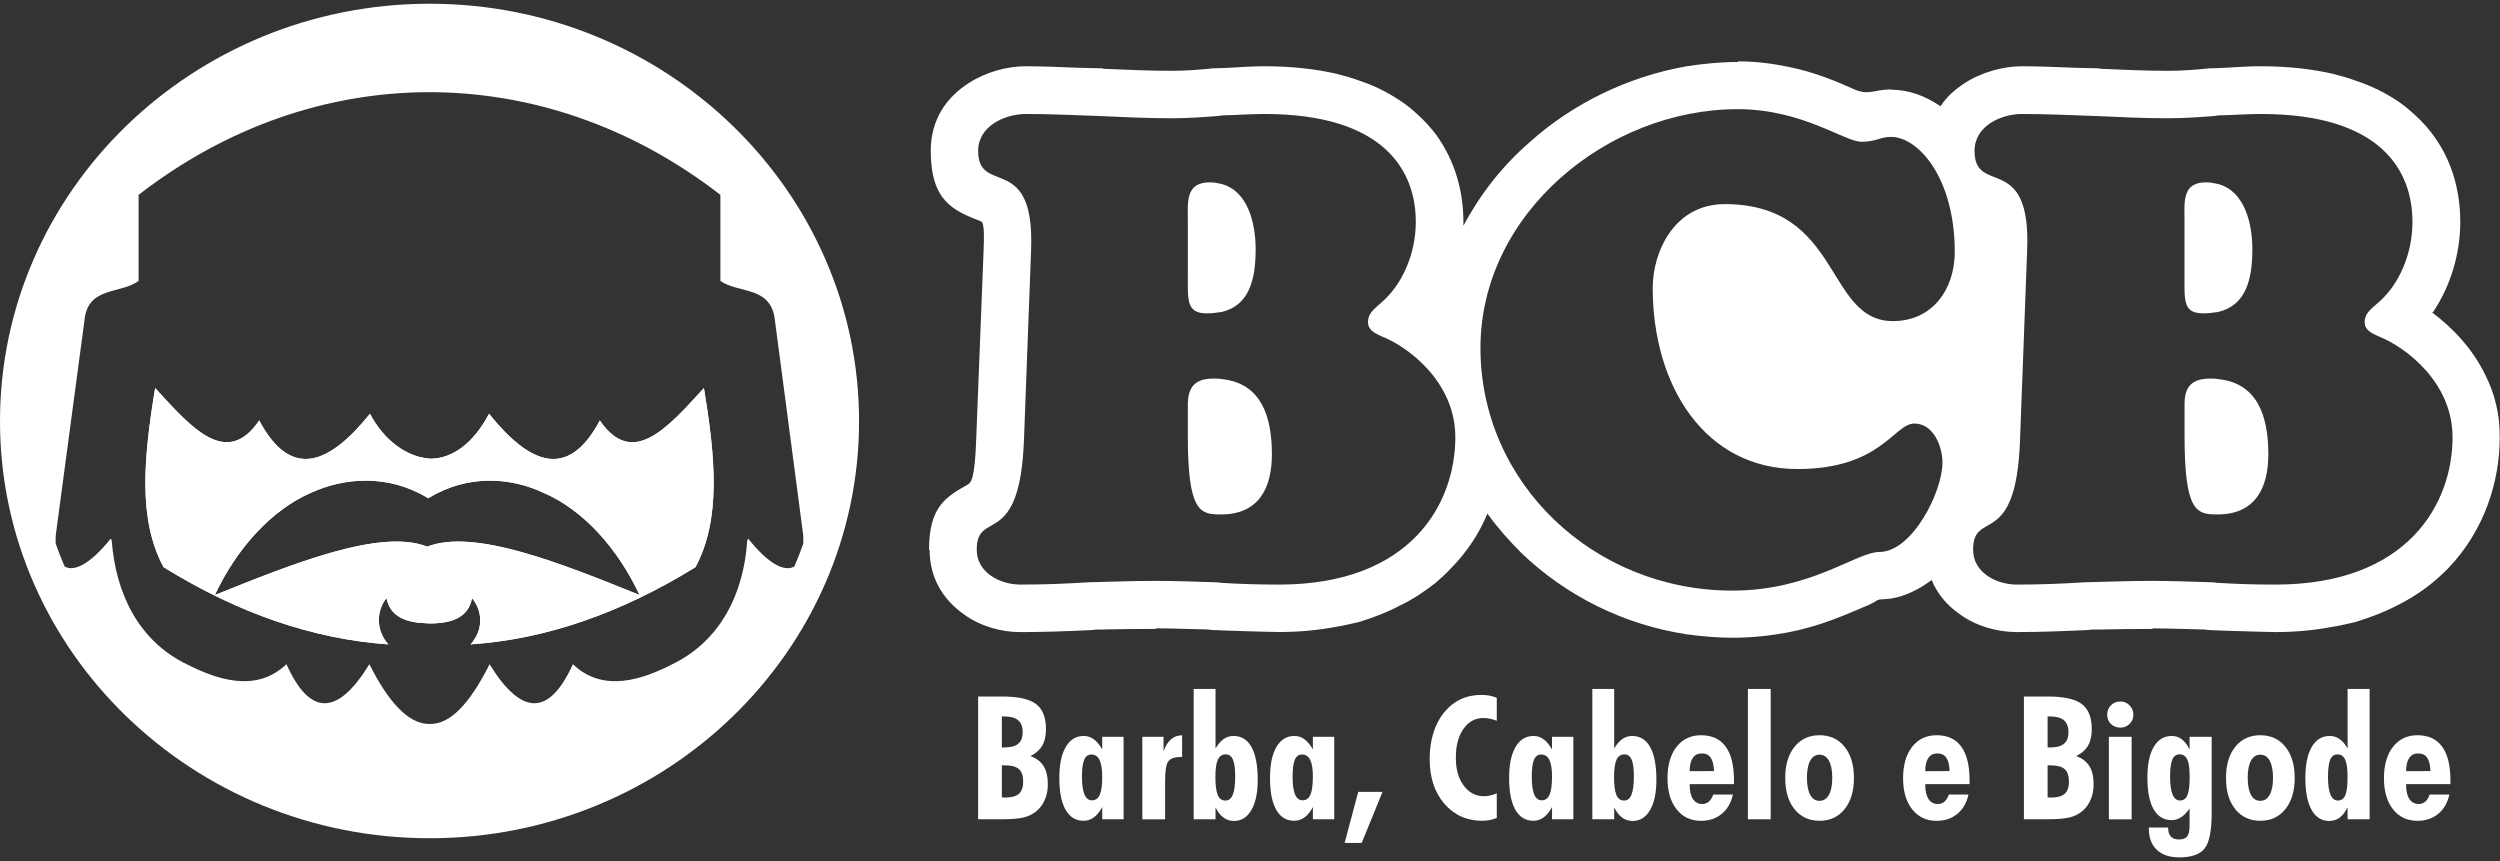 <svg width="180" height="62" viewBox="0 0 180 62" fill="none" xmlns="http://www.w3.org/2000/svg">
<rect x="0" y="0" width="180" height="62" fill="#333333" stroke="none"/>
<g clip-path="url(#clip0_9146_104447)">
<path d="M43.188 30.276C40.893 34.59 38.143 33.428 35.212 29.793C34.092 31.909 32.614 32.986 31.051 33.027C30.953 33.027 30.858 33.014 30.76 32.999C29.308 32.847 27.678 31.767 26.64 29.791C23.71 33.425 20.957 34.587 18.664 30.274C16.327 33.69 13.839 30.868 11.171 27.937C10.341 32.97 9.927 37.422 11.78 40.836C17.186 44.182 22.576 46.02 27.956 46.393C27.527 45.895 27.28 45.301 27.28 44.666C27.28 44.072 27.46 43.504 27.833 43.062C28.082 44.416 29.285 44.846 30.763 44.874C30.82 44.887 30.886 44.887 30.943 44.887C32.506 44.887 33.734 44.473 33.984 43.062C34.356 43.504 34.578 44.072 34.578 44.666C34.578 45.301 34.328 45.897 33.886 46.393C39.251 46.033 44.656 44.18 50.075 40.836C51.928 37.394 51.511 32.942 50.684 27.937C48.016 30.868 45.528 33.69 43.191 30.274M30.763 39.358C27.416 38.029 21.113 40.574 15.474 42.841C17.037 39.494 19.553 36.703 22.414 35.471C24.738 34.407 27.889 34.101 30.765 35.831C30.794 35.844 30.807 35.859 30.835 35.872C33.737 34.104 36.806 34.394 39.117 35.471C42.006 36.703 44.494 39.494 46.057 42.841C40.443 40.574 34.141 38.029 30.768 39.358" fill="white"/>
<path d="M43.186 30.279C40.893 34.592 38.14 33.43 35.21 29.796C34.089 31.909 32.611 32.988 31.048 33.029C30.951 33.029 30.856 33.014 30.758 33.001C29.306 32.849 27.673 31.77 26.637 29.793C23.707 33.428 20.957 34.59 18.662 30.276C16.325 33.693 13.837 30.87 11.169 27.94C10.341 32.973 9.925 37.425 11.778 40.838C17.183 44.182 22.576 46.023 27.954 46.396C27.527 45.9 27.278 45.303 27.278 44.668C27.278 44.075 27.457 43.507 27.83 43.064C28.077 44.419 29.28 44.848 30.761 44.877C30.817 44.889 30.887 44.889 30.94 44.889C32.503 44.889 33.732 44.476 33.981 43.064C34.354 43.507 34.575 44.075 34.575 44.668C34.575 45.303 34.326 45.897 33.884 46.396C39.248 46.036 44.654 44.185 50.07 40.838C51.923 37.397 51.509 32.945 50.679 27.942C48.011 30.873 45.523 33.695 43.186 30.279ZM30.755 39.36C27.411 38.032 21.106 40.576 15.466 42.843C17.029 39.497 19.546 36.705 22.407 35.474C24.73 34.41 27.882 34.106 30.758 35.834C30.786 35.847 30.799 35.862 30.827 35.875C33.732 34.104 36.801 34.397 39.109 35.474H39.104C41.993 36.705 44.481 39.497 46.044 42.843C40.433 40.576 34.128 38.032 30.755 39.36Z" fill="white"/>
<path d="M30.94 0.269C13.88 0.269 0 13.751 0 30.325C0 46.9 13.88 60.353 30.94 60.353C48 60.353 61.852 46.882 61.852 30.325C61.852 13.769 47.985 0.269 30.94 0.269ZM57.837 39.134C57.645 39.689 57.429 40.237 57.2 40.777C56.537 41.191 55.383 40.679 53.871 38.782C53.843 38.823 53.83 38.864 53.802 38.905C53.555 42.694 51.91 46.121 48.412 47.822C46.337 48.886 43.448 49.938 41.25 47.822C39.551 51.57 37.546 51.57 35.251 47.822C33.799 50.711 32.39 52.164 30.938 52.123H30.758C29.375 52.025 27.979 50.588 26.596 47.822C24.303 51.57 22.299 51.57 20.625 47.822C18.399 49.938 15.551 48.886 13.436 47.822C9.95 46.121 8.333 42.707 8.043 38.918C8.027 38.862 8.002 38.821 7.973 38.779C6.465 40.661 5.316 41.18 4.65 40.784C4.416 40.239 4.2 39.687 4.005 39.127V38.792C4.005 38.625 4.018 38.458 4.046 38.294L6.079 23.087C6.3 20.599 8.678 21.192 9.978 20.226V14.031C16.284 9.14 23.514 6.677 30.758 6.636C38.114 6.608 45.468 9.068 51.869 14.031V20.226C53.169 21.151 55.547 20.558 55.797 23.087L57.801 38.294C57.83 38.461 57.843 38.628 57.843 38.792H57.837V39.134Z" fill="white"/>
<path d="M86.904 22.562C87.297 22.562 87.647 22.501 87.976 22.46C89.914 21.987 90.407 20.195 90.407 17.949C90.407 16.075 89.85 13.767 87.976 13.252C87.709 13.191 87.421 13.129 87.112 13.129H87.11C85.338 13.127 85.524 14.548 85.524 15.949V19.802C85.524 21.635 85.421 22.562 86.904 22.562Z" fill="white"/>
<path d="M87.973 27.297C87.767 27.256 87.582 27.256 87.356 27.256C85.914 27.256 85.565 28.017 85.523 29.007V31.395C85.523 36.895 86.428 37.039 87.891 37.039H87.973C90.608 37.019 91.577 35.166 91.577 32.713C91.577 29.996 90.816 27.585 87.973 27.297Z" fill="white"/>
<path d="M158.645 22.562C159.058 22.562 159.408 22.501 159.717 22.46C161.675 21.987 162.169 20.195 162.169 17.949C162.169 16.075 161.611 13.767 159.717 13.252C159.447 13.191 159.159 13.129 158.85 13.129C157.079 13.127 157.285 14.548 157.285 15.949V19.802C157.285 21.635 157.162 22.562 158.645 22.562Z" fill="white"/>
<path d="M159.717 27.297C159.511 27.256 159.347 27.256 159.141 27.256C157.658 27.256 157.308 28.017 157.288 29.007V31.395C157.288 36.895 158.172 37.039 159.655 37.039H159.717C162.351 37.019 163.32 35.166 163.32 32.713C163.32 29.996 162.56 27.585 159.717 27.297Z" fill="white"/>
<path d="M179.979 31.482C179.979 30.598 179.897 29.814 179.712 29.094C179.547 28.374 179.28 27.673 178.951 27.015C178.026 25.1 176.584 23.596 175.121 22.503L175.183 22.462C176.46 20.568 177.139 18.239 177.139 15.975C177.139 13.317 176.296 10.433 173.803 8.209C173.412 7.857 173.019 7.528 172.546 7.22C171.7 6.664 170.713 6.168 169.579 5.798C169.086 5.613 168.569 5.469 168.014 5.325C166.513 4.976 164.76 4.77 162.804 4.77H162.763C161.837 4.77 161.115 4.832 160.354 4.873C159.922 4.893 159.488 4.914 159.303 4.914H159.159C158.149 5.017 157.141 5.099 156.11 5.099C154.38 5.099 152.815 5.017 151.27 4.955L151.044 4.914H150.9C150.489 4.914 149.849 4.893 149.211 4.873C147.851 4.811 146.512 4.77 145.587 4.77C144.248 4.77 142.682 5.184 141.425 6.006C140.767 6.438 140.148 6.975 139.716 7.654C138.585 6.87 137.369 6.459 136.174 6.459L136.153 6.438C134.94 6.438 134.57 6.891 133.519 6.438C132.323 5.904 130.717 5.202 128.761 4.811C127.671 4.585 126.455 4.42 125.136 4.42V4.462C123.903 4.462 122.666 4.585 121.45 4.77C117.227 5.51 113.233 7.446 110.102 10.268C108.146 11.977 106.56 13.998 105.365 16.262V15.975C105.365 13.854 104.809 11.628 103.367 9.651C102.977 9.158 102.542 8.662 102.028 8.209C101.658 7.857 101.244 7.528 100.771 7.22C99.926 6.664 98.98 6.168 97.846 5.798C97.353 5.613 96.836 5.469 96.281 5.325C94.777 4.976 93.027 4.77 91.05 4.77H91.029C90.104 4.77 89.341 4.832 88.621 4.873C88.186 4.893 87.755 4.914 87.57 4.914H87.405C86.415 5.017 85.387 5.099 84.377 5.099C82.647 5.099 81.061 5.017 79.496 4.955L79.29 4.914H79.146C78.755 4.914 78.115 4.893 77.478 4.873C76.118 4.811 74.761 4.77 73.874 4.77C72.494 4.77 70.97 5.184 69.713 6.006C68.147 7.017 67.014 8.603 67.014 10.867C67.014 14.491 68.661 15.172 70.618 15.933C70.72 15.975 70.905 16.036 70.823 17.89V17.931L70.288 31.587C70.186 34.595 69.898 34.759 69.651 34.903C68.127 35.77 66.89 36.469 66.89 39.579H66.931C66.931 41.658 67.942 43.203 69.404 44.234C70.558 45.08 72.062 45.511 73.463 45.511H73.484C75.111 45.511 76.799 45.45 78.55 45.367L78.961 45.326H79.496L79.491 45.321C80.56 45.301 81.694 45.28 83.238 45.28V45.239C84.431 45.239 85.688 45.301 86.924 45.321L87.336 45.362C87.976 45.383 88.716 45.424 89.664 45.445C90.672 45.465 91.477 45.506 92.094 45.506C93.597 45.506 94.998 45.362 96.276 45.116C96.831 45.033 97.347 44.889 97.841 44.787C98.913 44.455 99.879 44.085 100.766 43.612C101.735 43.16 102.601 42.561 103.362 41.964C103.756 41.633 104.105 41.304 104.455 40.934C105.629 39.738 106.496 38.42 107.092 36.978C107.835 38.008 108.678 38.954 109.565 39.841C112.737 42.869 116.855 44.972 121.448 45.671C122.52 45.815 123.651 45.917 124.743 45.917C126.226 45.917 127.566 45.753 128.761 45.527C131.108 45.074 132.899 44.249 134.321 43.653C134.65 43.53 134.855 43.386 134.999 43.324C135.164 43.201 135.246 43.18 135.308 43.18V43.16C135.598 43.16 135.865 43.118 136.153 43.098C137.225 42.913 138.212 42.417 139.079 41.759C139.49 42.769 140.21 43.614 141.117 44.231C142.268 45.077 143.793 45.509 145.214 45.509C146.841 45.509 148.509 45.447 150.28 45.365L150.712 45.324H151.268C152.316 45.303 153.45 45.283 154.995 45.283V45.242C156.167 45.242 157.424 45.303 158.701 45.324L159.071 45.365C159.711 45.386 160.493 45.427 161.4 45.447C162.41 45.468 163.235 45.509 163.832 45.509C165.356 45.509 166.736 45.365 168.014 45.118C168.569 45.036 169.086 44.892 169.579 44.789C170.651 44.458 171.638 44.087 172.546 43.614C174.029 42.892 175.242 41.967 176.252 40.936C178.907 38.175 179.979 34.633 179.979 31.503H180V31.482H179.979ZM92.096 42.09C90.613 42.09 89.274 42.049 87.976 41.967C87.832 41.967 87.708 41.926 87.564 41.926C86.143 41.885 84.722 41.823 83.238 41.823C81.611 41.823 79.964 41.885 78.337 41.926C76.751 42.029 75.144 42.09 73.476 42.09C71.993 42.09 70.325 41.224 70.325 39.576C70.325 36.61 73.414 39.638 73.723 31.729L74.237 18.031C74.527 10.864 70.427 14.16 70.427 10.864C70.427 9.052 72.383 8.207 73.867 8.207C75.596 8.207 77.347 8.289 79.097 8.351C80.868 8.433 82.639 8.515 84.369 8.515C85.523 8.515 86.613 8.433 87.706 8.351L87.973 8.309C88.983 8.289 90.032 8.207 91.042 8.207C99.694 8.207 101.938 12.327 101.938 15.972C101.938 18.177 101.031 20.504 99.322 21.904C98.908 22.275 98.496 22.583 98.496 23.182C98.496 23.781 98.993 23.987 99.466 24.213H99.471C101.406 24.974 104.784 27.508 104.784 31.482C104.784 36.24 101.612 42.09 92.096 42.09ZM136.292 23.12C131.411 23.12 132.624 14.7 124.183 14.697C120.541 14.697 118.996 18.136 118.996 20.732C118.996 27.796 122.764 33.77 129.416 33.77C135.452 33.77 136.356 30.495 137.84 30.495C139.199 30.495 139.857 32.122 139.857 33.317C139.857 35.397 137.693 39.743 135.305 39.743C133.678 39.743 130.383 42.525 124.738 42.525C114.749 42.525 106.593 34.78 106.593 25.058C106.593 15.337 115.78 7.86 125.111 7.86C129.784 7.86 132.791 10.207 134.028 10.207C135.076 10.207 135.364 9.857 136.148 9.857C138.145 9.857 140.742 12.844 140.742 18.136C140.742 20.853 139.115 23.12 136.292 23.12ZM163.834 42.09C162.351 42.09 161.033 42.049 159.714 41.967C159.57 41.967 159.447 41.926 159.303 41.926C157.881 41.885 156.46 41.823 154.977 41.823C153.37 41.823 151.702 41.885 150.075 41.926C148.489 42.029 146.862 42.09 145.214 42.09C143.731 42.09 142.063 41.224 142.063 39.576C142.063 36.61 145.152 39.638 145.44 31.729L145.954 18.031C146.245 10.864 142.166 14.16 142.166 10.864C142.166 9.052 144.101 8.207 145.584 8.207C147.314 8.207 149.085 8.289 150.856 8.351C152.607 8.433 154.378 8.515 156.108 8.515C157.282 8.515 158.352 8.433 159.444 8.351L159.711 8.309C160.742 8.289 161.77 8.207 162.801 8.207C171.474 8.207 173.697 12.327 173.697 15.972C173.697 18.177 172.81 20.504 171.101 21.904C170.687 22.275 170.255 22.583 170.255 23.182C170.255 23.781 170.772 23.987 171.245 24.213H171.25C173.186 24.974 176.584 27.508 176.584 31.482C176.584 36.24 173.391 42.09 163.834 42.09Z" fill="white"/>
<path d="M70.425 58.988V50.148H72.144C73.299 50.148 74.116 50.328 74.594 50.691C75.072 51.053 75.311 51.657 75.311 52.503C75.311 52.984 75.221 53.38 75.039 53.691C74.856 54.002 74.573 54.248 74.191 54.436C74.62 54.59 74.933 54.829 75.139 55.161C75.342 55.49 75.445 55.922 75.445 56.459C75.445 56.857 75.378 57.22 75.244 57.546C75.111 57.87 74.918 58.148 74.663 58.371C74.409 58.592 74.103 58.752 73.746 58.847C73.388 58.942 72.826 58.988 72.06 58.988H70.425ZM72.132 53.816H72.319C72.772 53.816 73.103 53.729 73.314 53.549C73.525 53.372 73.633 53.097 73.633 52.727C73.633 52.336 73.525 52.045 73.309 51.86C73.093 51.675 72.759 51.583 72.306 51.583H72.132V53.816ZM72.132 57.413C72.16 57.413 72.201 57.413 72.255 57.418C72.309 57.423 72.35 57.423 72.378 57.423C72.831 57.423 73.157 57.333 73.363 57.15C73.566 56.968 73.669 56.68 73.669 56.284C73.669 55.86 73.566 55.557 73.36 55.377C73.155 55.194 72.815 55.104 72.342 55.104H72.132V57.41V57.413Z" fill="white"/>
<path d="M80.897 58.988H79.36V58.109C79.185 58.436 78.987 58.682 78.763 58.847C78.54 59.011 78.293 59.096 78.023 59.096C77.457 59.096 77.026 58.834 76.725 58.31C76.424 57.785 76.272 57.025 76.272 56.027C76.272 55.03 76.427 54.31 76.735 53.781C77.044 53.251 77.478 52.989 78.033 52.989C78.295 52.989 78.534 53.066 78.75 53.225C78.966 53.382 79.169 53.626 79.36 53.958V53.051H80.897V58.991V58.988ZM79.36 55.924C79.36 55.382 79.295 54.981 79.169 54.719C79.041 54.457 78.846 54.325 78.578 54.325C78.339 54.325 78.167 54.452 78.061 54.703C77.954 54.955 77.902 55.367 77.902 55.935C77.902 56.503 77.961 56.922 78.082 57.202C78.2 57.482 78.38 57.623 78.624 57.623C78.882 57.623 79.069 57.487 79.187 57.217C79.306 56.947 79.362 56.516 79.362 55.922" fill="white"/>
<path d="M82.249 58.988V53.048H83.776V54.102C83.909 53.714 84.087 53.426 84.308 53.233C84.529 53.04 84.799 52.943 85.112 52.94V54.503H85.004C84.573 54.503 84.279 54.606 84.123 54.809C83.968 55.012 83.889 55.474 83.889 56.199V58.991H82.249V58.988Z" fill="white"/>
<path d="M85.945 58.988V49.603H87.518V53.891C87.695 53.588 87.891 53.361 88.102 53.212C88.312 53.063 88.549 52.989 88.806 52.989C89.379 52.989 89.814 53.256 90.112 53.793C90.407 54.331 90.556 55.114 90.556 56.148C90.556 57.076 90.405 57.801 90.099 58.325C89.796 58.847 89.377 59.109 88.85 59.109C88.559 59.109 88.302 59.024 88.079 58.857C87.855 58.69 87.667 58.446 87.518 58.122V58.988H85.945ZM88.251 54.315C87.994 54.315 87.803 54.444 87.685 54.701C87.567 54.958 87.508 55.366 87.508 55.927C87.508 56.536 87.564 56.973 87.677 57.24C87.791 57.508 87.973 57.639 88.228 57.639C88.482 57.639 88.649 57.5 88.762 57.217C88.878 56.937 88.934 56.497 88.934 55.901C88.934 55.343 88.88 54.94 88.77 54.69C88.662 54.441 88.487 54.315 88.248 54.315" fill="white"/>
<path d="M96.065 58.988H94.528V58.109C94.353 58.436 94.155 58.682 93.931 58.847C93.708 59.011 93.461 59.096 93.189 59.096C92.623 59.096 92.191 58.834 91.891 58.31C91.59 57.785 91.441 57.025 91.441 56.027C91.441 55.03 91.595 54.31 91.903 53.781C92.212 53.251 92.646 52.989 93.201 52.989C93.464 52.989 93.703 53.066 93.919 53.225C94.135 53.382 94.338 53.626 94.528 53.958V53.051H96.065V58.991V58.988ZM94.528 55.924C94.528 55.382 94.463 54.981 94.338 54.719C94.212 54.457 94.014 54.325 93.746 54.325C93.507 54.325 93.335 54.452 93.227 54.703C93.119 54.955 93.068 55.367 93.068 55.935C93.068 56.503 93.127 56.922 93.245 57.202C93.363 57.482 93.546 57.623 93.787 57.623C94.044 57.623 94.232 57.487 94.35 57.217C94.469 56.947 94.525 56.516 94.525 55.922" fill="white"/>
<path d="M96.813 60.69L97.792 57.014H99.543L98.042 60.69H96.813Z" fill="white"/>
<path d="M107.766 58.891C107.596 58.96 107.426 59.011 107.254 59.045C107.082 59.078 106.91 59.096 106.737 59.096C105.612 59.096 104.697 58.688 103.992 57.867C103.288 57.048 102.936 55.976 102.936 54.647C102.936 53.318 103.28 52.153 103.969 51.305C104.658 50.457 105.555 50.033 106.665 50.033C106.871 50.033 107.064 50.051 107.246 50.084C107.429 50.118 107.601 50.172 107.768 50.244V51.896C107.599 51.827 107.434 51.778 107.275 51.745C107.115 51.714 106.959 51.696 106.804 51.696C106.216 51.696 105.738 51.956 105.37 52.477C105.002 52.999 104.82 53.688 104.82 54.549C104.82 55.41 105.008 56.048 105.385 56.559C105.763 57.071 106.249 57.328 106.84 57.328C106.989 57.328 107.141 57.31 107.298 57.274C107.455 57.238 107.609 57.184 107.768 57.117V58.891H107.766Z" fill="white"/>
<path d="M113.284 58.988H111.747V58.109C111.572 58.436 111.374 58.682 111.151 58.847C110.927 59.011 110.68 59.096 110.408 59.096C109.842 59.096 109.411 58.834 109.11 58.31C108.809 57.785 108.657 57.025 108.657 56.027C108.657 55.03 108.812 54.31 109.12 53.781C109.429 53.251 109.86 52.989 110.418 52.989C110.68 52.989 110.919 53.066 111.135 53.225C111.351 53.382 111.554 53.626 111.745 53.958V53.051H113.282V58.991H113.284V58.988ZM111.747 55.924C111.747 55.382 111.683 54.981 111.557 54.719C111.431 54.457 111.233 54.325 110.966 54.325C110.727 54.325 110.554 54.452 110.446 54.703C110.339 54.955 110.287 55.367 110.287 55.935C110.287 56.503 110.346 56.922 110.464 57.202C110.583 57.482 110.765 57.623 111.007 57.623C111.264 57.623 111.452 57.487 111.57 57.217C111.688 56.947 111.745 56.516 111.745 55.922" fill="white"/>
<path d="M114.649 58.988V49.603H116.222V53.891C116.4 53.588 116.595 53.361 116.806 53.212C117.017 53.063 117.253 52.989 117.51 52.989C118.083 52.989 118.518 53.256 118.816 53.793C119.111 54.331 119.261 55.114 119.261 56.148C119.261 57.076 119.109 57.801 118.803 58.325C118.5 58.847 118.081 59.109 117.554 59.109C117.263 59.109 117.006 59.024 116.783 58.857C116.559 58.69 116.371 58.446 116.222 58.122V58.988H114.649ZM116.955 54.315C116.695 54.315 116.508 54.444 116.389 54.701C116.271 54.958 116.212 55.366 116.212 55.927C116.212 56.536 116.269 56.973 116.382 57.24C116.495 57.508 116.677 57.639 116.932 57.639C117.186 57.639 117.353 57.5 117.466 57.217C117.582 56.937 117.639 56.497 117.639 55.901C117.639 55.343 117.585 54.94 117.477 54.69C117.369 54.441 117.194 54.315 116.955 54.315Z" fill="white"/>
<path d="M121.656 56.459V56.508C121.656 56.952 121.736 57.292 121.893 57.531C122.05 57.77 122.273 57.888 122.564 57.888C122.749 57.888 122.908 57.831 123.039 57.718C123.17 57.605 123.276 57.433 123.358 57.204H124.769C124.641 57.798 124.373 58.261 123.967 58.597C123.561 58.932 123.065 59.099 122.474 59.099C121.736 59.099 121.147 58.821 120.713 58.269C120.276 57.716 120.06 56.968 120.06 56.027C120.06 55.086 120.279 54.323 120.713 53.768C121.15 53.215 121.736 52.937 122.474 52.937C123.258 52.937 123.849 53.21 124.247 53.755C124.646 54.3 124.846 55.104 124.846 56.171V56.456H121.656V56.459ZM123.407 55.516C123.394 55.084 123.317 54.765 123.173 54.557C123.029 54.349 122.816 54.246 122.528 54.246C122.24 54.246 122.029 54.354 121.88 54.572C121.731 54.791 121.656 55.107 121.656 55.523L123.407 55.518V55.516Z" fill="white"/>
<path d="M127.489 49.603H125.849V58.988H127.489V49.603Z" fill="white"/>
<path d="M133.485 56.009C133.485 56.952 133.259 57.703 132.809 58.261C132.36 58.819 131.758 59.096 131.008 59.096C130.257 59.096 129.653 58.819 129.206 58.263C128.758 57.708 128.537 56.958 128.537 56.009C128.537 55.061 128.761 54.323 129.206 53.768C129.65 53.215 130.252 52.937 131.008 52.937C131.763 52.937 132.365 53.215 132.812 53.77C133.259 54.325 133.483 55.071 133.483 56.007M131.008 57.659C131.298 57.659 131.524 57.515 131.684 57.227C131.843 56.94 131.923 56.528 131.923 55.996C131.923 55.464 131.843 55.058 131.684 54.77C131.524 54.482 131.298 54.338 131.008 54.338C130.717 54.338 130.493 54.482 130.337 54.767C130.18 55.055 130.1 55.464 130.1 55.996C130.1 56.528 130.18 56.945 130.337 57.233C130.493 57.518 130.717 57.662 131.008 57.662" fill="white"/>
<path d="M138.618 56.459V56.508C138.618 56.952 138.698 57.292 138.855 57.531C139.012 57.77 139.235 57.888 139.526 57.888C139.711 57.888 139.87 57.831 140.001 57.718C140.132 57.605 140.238 57.433 140.32 57.204H141.731C141.603 57.798 141.335 58.261 140.929 58.597C140.523 58.932 140.027 59.099 139.436 59.099C138.698 59.099 138.11 58.821 137.675 58.269C137.238 57.716 137.022 56.968 137.022 56.027C137.022 55.086 137.241 54.323 137.675 53.768C138.112 53.215 138.698 52.937 139.436 52.937C140.22 52.937 140.811 53.21 141.209 53.755C141.608 54.3 141.808 55.104 141.808 56.171V56.456H138.618V56.459ZM140.369 55.516C140.356 55.084 140.279 54.765 140.135 54.557C139.991 54.349 139.778 54.246 139.49 54.246C139.202 54.246 138.991 54.354 138.842 54.572C138.693 54.791 138.618 55.107 138.618 55.523L140.369 55.518V55.516Z" fill="white"/>
<path d="M145.721 58.988V50.148H147.44C148.594 50.148 149.412 50.328 149.89 50.691C150.368 51.053 150.607 51.657 150.607 52.503C150.607 52.984 150.517 53.38 150.335 53.691C150.152 54.002 149.869 54.248 149.486 54.436C149.913 54.59 150.229 54.829 150.435 55.161C150.638 55.49 150.741 55.922 150.741 56.459C150.741 56.857 150.674 57.22 150.54 57.546C150.407 57.87 150.214 58.148 149.959 58.371C149.705 58.592 149.399 58.752 149.042 58.847C148.684 58.942 148.122 58.988 147.356 58.988H145.721ZM147.427 53.816H147.615C148.068 53.816 148.399 53.729 148.61 53.549C148.821 53.372 148.929 53.097 148.929 52.727C148.929 52.336 148.821 52.045 148.605 51.86C148.389 51.675 148.055 51.583 147.602 51.583H147.427V53.816ZM147.427 57.413C147.456 57.413 147.497 57.413 147.551 57.418C147.605 57.423 147.646 57.423 147.674 57.423C148.127 57.423 148.453 57.333 148.659 57.15C148.862 56.968 148.965 56.68 148.965 56.284C148.965 55.86 148.862 55.557 148.656 55.377C148.451 55.194 148.111 55.104 147.638 55.104H147.427V57.41V57.413Z" fill="white"/>
<path d="M151.718 51.462C151.718 51.192 151.807 50.963 151.987 50.781C152.167 50.598 152.391 50.506 152.663 50.506C152.936 50.506 153.142 50.598 153.327 50.783C153.509 50.968 153.602 51.195 153.602 51.462C153.602 51.729 153.512 51.94 153.329 52.12C153.147 52.3 152.926 52.39 152.663 52.39C152.401 52.39 152.167 52.303 151.987 52.128C151.807 51.953 151.718 51.732 151.718 51.465M151.838 53.05H153.478V58.991H151.838V53.05Z" fill="white"/>
<path d="M157.655 53.048H159.241V58.538C159.241 59.811 159.072 60.659 158.735 61.088C158.398 61.515 157.789 61.731 156.91 61.731C156.216 61.731 155.676 61.551 155.293 61.189C154.91 60.826 154.717 60.322 154.717 59.672V59.582H156.103C156.103 59.87 156.17 60.083 156.298 60.227C156.429 60.371 156.624 60.443 156.882 60.443C157.164 60.443 157.362 60.369 157.478 60.222C157.594 60.076 157.65 59.813 157.65 59.438V58.209C157.46 58.487 157.257 58.698 157.041 58.839C156.825 58.981 156.599 59.05 156.36 59.05C155.794 59.05 155.362 58.79 155.062 58.269C154.761 57.747 154.612 56.996 154.612 56.009C154.612 55.022 154.766 54.3 155.072 53.775C155.378 53.251 155.812 52.989 156.373 52.989C156.64 52.989 156.879 53.069 157.09 53.228C157.3 53.387 157.488 53.632 157.65 53.958V53.051H157.655V53.048ZM157.655 55.924C157.655 55.346 157.599 54.935 157.486 54.685C157.372 54.436 157.185 54.313 156.923 54.313C156.684 54.313 156.511 54.439 156.406 54.693C156.298 54.948 156.247 55.361 156.247 55.935C156.247 56.508 156.306 56.929 156.427 57.212C156.545 57.495 156.727 57.636 156.969 57.636C157.211 57.636 157.39 57.505 157.498 57.245C157.606 56.986 157.658 56.544 157.658 55.922" fill="white"/>
<path d="M165.22 56.009C165.22 56.952 164.994 57.703 164.544 58.261C164.094 58.819 163.493 59.096 162.742 59.096C161.992 59.096 161.388 58.819 160.94 58.263C160.493 57.708 160.272 56.958 160.272 56.009C160.272 55.061 160.496 54.323 160.94 53.768C161.385 53.215 161.986 52.937 162.742 52.937C163.498 52.937 164.099 53.215 164.547 53.77C164.994 54.325 165.217 55.071 165.217 56.007M162.742 57.659C163.033 57.659 163.259 57.515 163.418 57.227C163.578 56.94 163.657 56.528 163.657 55.996C163.657 55.464 163.578 55.058 163.418 54.77C163.259 54.482 163.033 54.338 162.742 54.338C162.452 54.338 162.228 54.482 162.071 54.767C161.914 55.055 161.835 55.464 161.835 55.996C161.835 56.528 161.914 56.945 162.071 57.233C162.228 57.518 162.452 57.662 162.742 57.662" fill="white"/>
<path d="M170.61 58.988H169.024V58.122C168.867 58.453 168.677 58.7 168.459 58.865C168.238 59.029 167.986 59.109 167.698 59.109C167.153 59.109 166.731 58.842 166.433 58.307C166.135 57.772 165.986 57.011 165.986 56.027C165.986 55.043 166.14 54.305 166.446 53.778C166.752 53.251 167.186 52.989 167.749 52.989C168.004 52.989 168.238 53.063 168.448 53.212C168.659 53.361 168.854 53.588 169.027 53.891V49.603H170.613V58.988H170.61ZM169.024 55.924C169.024 55.356 168.968 54.945 168.852 54.693C168.736 54.441 168.549 54.315 168.292 54.315C168.052 54.315 167.88 54.441 167.775 54.696C167.667 54.95 167.616 55.364 167.616 55.937C167.616 56.51 167.675 56.932 167.793 57.215C167.911 57.497 168.094 57.639 168.335 57.639C168.577 57.639 168.757 57.508 168.865 57.248C168.973 56.988 169.024 56.546 169.024 55.924Z" fill="white"/>
<path d="M173.24 56.459V56.508C173.24 56.952 173.319 57.292 173.476 57.531C173.633 57.77 173.857 57.888 174.147 57.888C174.332 57.888 174.492 57.831 174.623 57.718C174.754 57.605 174.859 57.433 174.941 57.204H176.353C176.224 57.798 175.957 58.261 175.551 58.597C175.144 58.932 174.648 59.099 174.057 59.099C173.319 59.099 172.731 58.821 172.296 58.269C171.859 57.716 171.644 56.968 171.644 56.027C171.644 55.086 171.862 54.323 172.296 53.768C172.733 53.215 173.319 52.937 174.057 52.937C174.841 52.937 175.432 53.21 175.831 53.755C176.229 54.3 176.43 55.104 176.43 56.171V56.456H173.24V56.459ZM174.99 55.516C174.977 55.084 174.9 54.765 174.756 54.557C174.612 54.349 174.399 54.246 174.111 54.246C173.823 54.246 173.613 54.354 173.463 54.572C173.314 54.791 173.24 55.107 173.24 55.523L174.99 55.518V55.516Z" fill="white"/>
</g>
<defs>
<clipPath id="clip0_9146_104447">
<rect width="180" height="61.462" fill="white" transform="translate(0 0.269)"/>
</clipPath>
</defs>
</svg>
